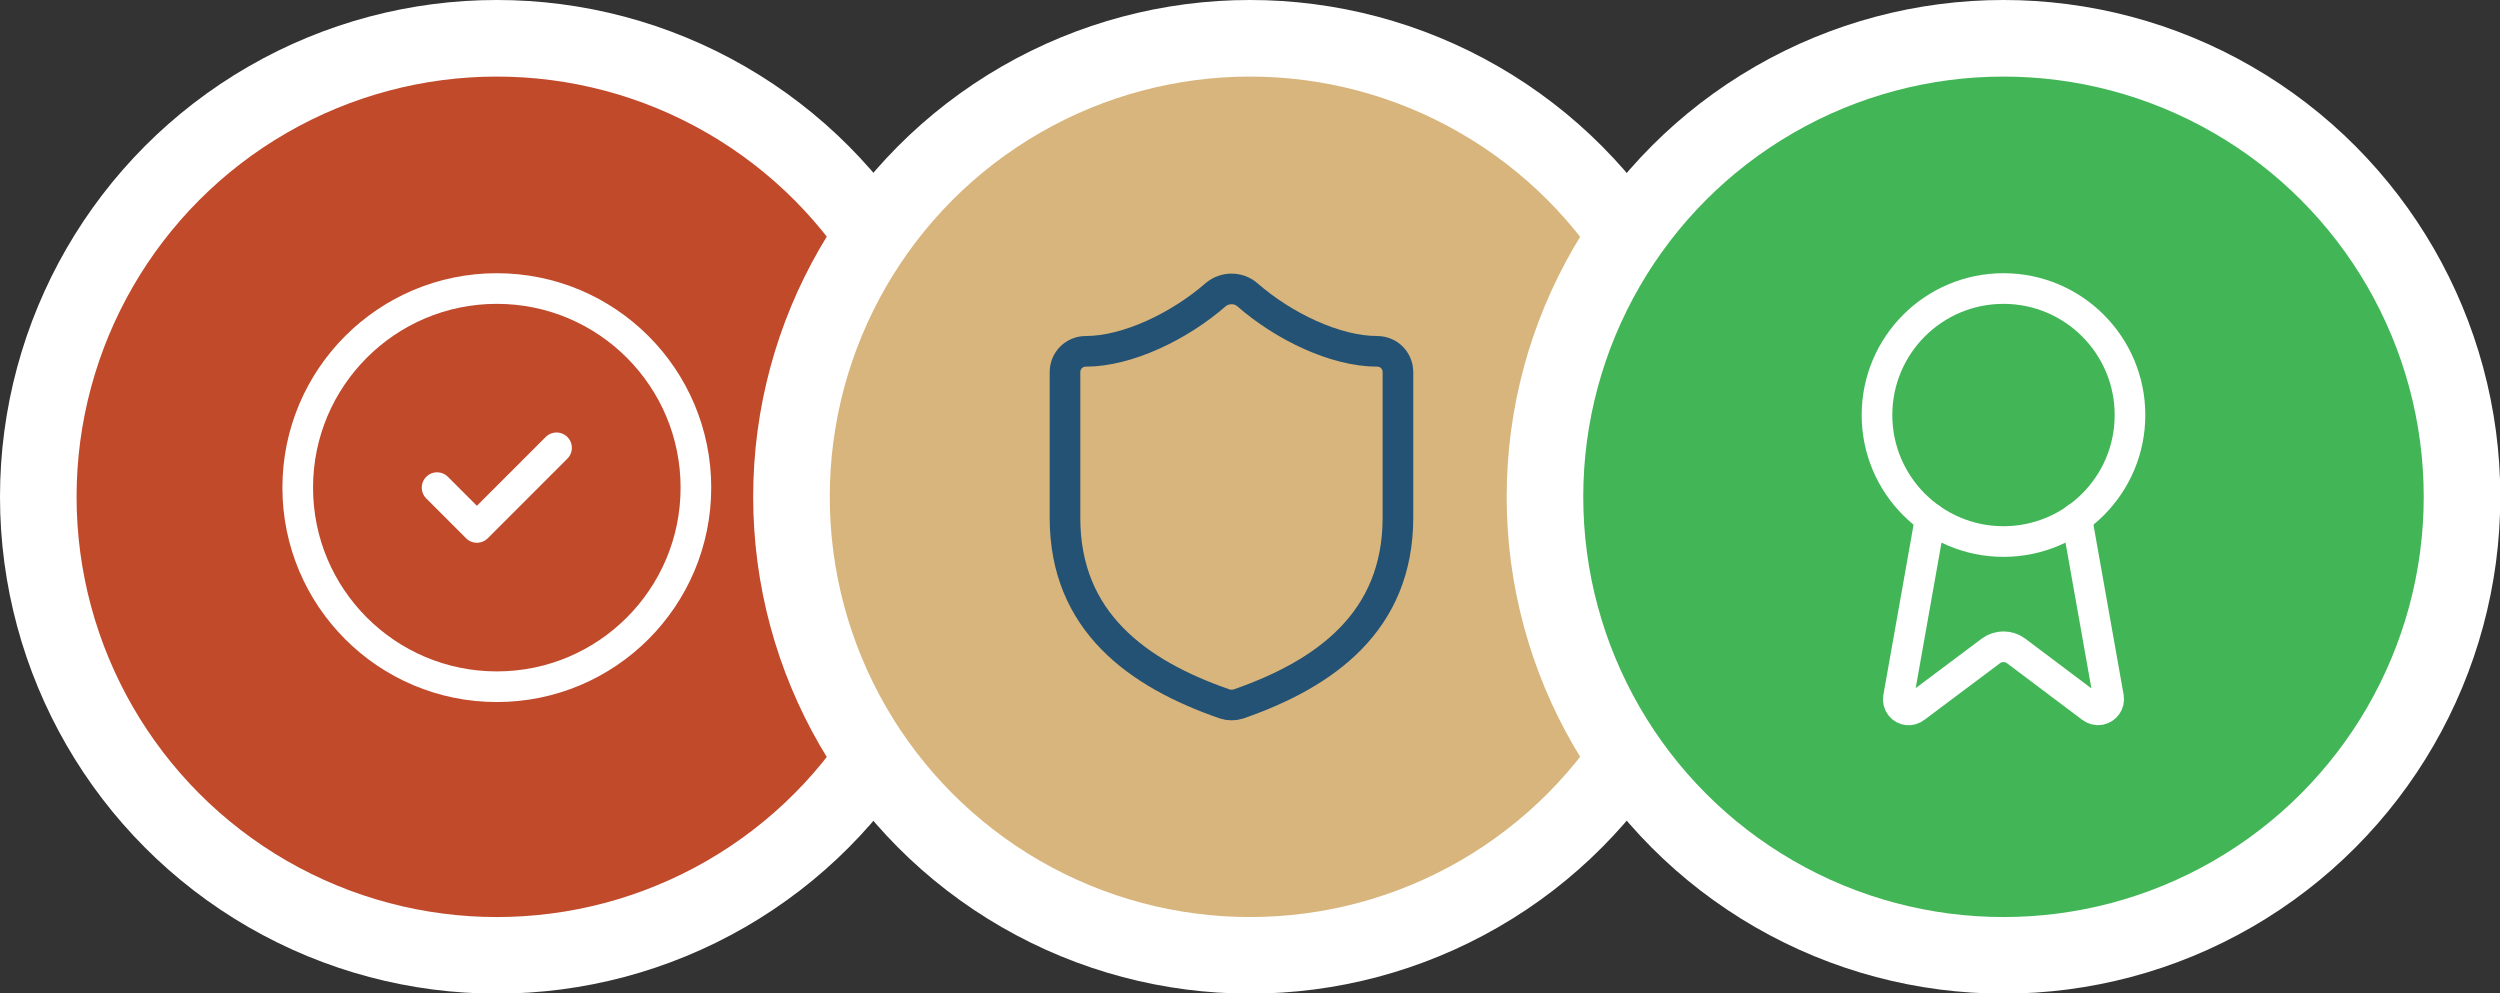 <?xml version="1.0" encoding="UTF-8"?>
<svg id="Layer_2" data-name="Layer 2" xmlns="http://www.w3.org/2000/svg" viewBox="0 0 81.62 32.43">
  <rect x="0" y="0" width="81.62" height="32.43" fill="#333333" stroke="none"/>
  <defs>
    <style>
      .cls-1 {
        fill: #d8b57c;
      }

      .cls-2 {
        stroke: #245274;
      }

      .cls-2, .cls-3 {
        fill: none;
        stroke-linecap: round;
        stroke-linejoin: round;
      }

      .cls-4 {
        fill: #c14a2b;
      }

      .cls-5 {
        fill: #fff;
      }

      .cls-3 {
        stroke: #fff;
      }

      .cls-6 {
        fill: #42b657;
      }
    </style>
  </defs>
  <g id="Layer_1-2" data-name="Layer 1">
    <g>
      <circle class="cls-5" cx="16.22" cy="16.22" r="16.22"/>
      <circle class="cls-4" cx="16.22" cy="16.22" r="13.72"/>
    </g>
    <g>
      <circle class="cls-5" cx="40.81" cy="16.22" r="16.22"/>
      <circle class="cls-1" cx="40.81" cy="16.22" r="13.72"/>
    </g>
    <g>
      <circle class="cls-5" cx="65.41" cy="16.22" r="16.22"/>
      <circle class="cls-6" cx="65.41" cy="16.22" r="13.72"/>
    </g>
    <path class="cls-2" d="M45.64,16.9c0,3.4-2.38,5.1-5.2,6.08-.15.05-.31.05-.46,0-2.83-.98-5.21-2.68-5.21-6.07v-4.76c0-.38.3-.68.68-.68,1.36,0,3.06-.82,4.24-1.85.3-.25.74-.25,1.03,0,1.19,1.04,2.88,1.85,4.24,1.85.38,0,.68.3.68.68v4.76Z"/>
    <g>
      <circle class="cls-3" cx="16.22" cy="15.92" r="6.5"/>
      <path class="cls-3" d="M14.27,15.92l1.3,1.3,2.6-2.6"/>
    </g>
    <path class="cls-3" d="M67.8,16.91l1.04,5.86c.03.19-.09.36-.28.4-.1.02-.2-.01-.28-.07l-2.46-1.85c-.24-.18-.58-.18-.82,0l-2.47,1.85c-.15.12-.36.1-.48-.05-.06-.08-.09-.18-.07-.27l1.04-5.86"/>
    <circle class="cls-3" cx="65.41" cy="13.55" r="4.13"/>
  </g>
</svg>